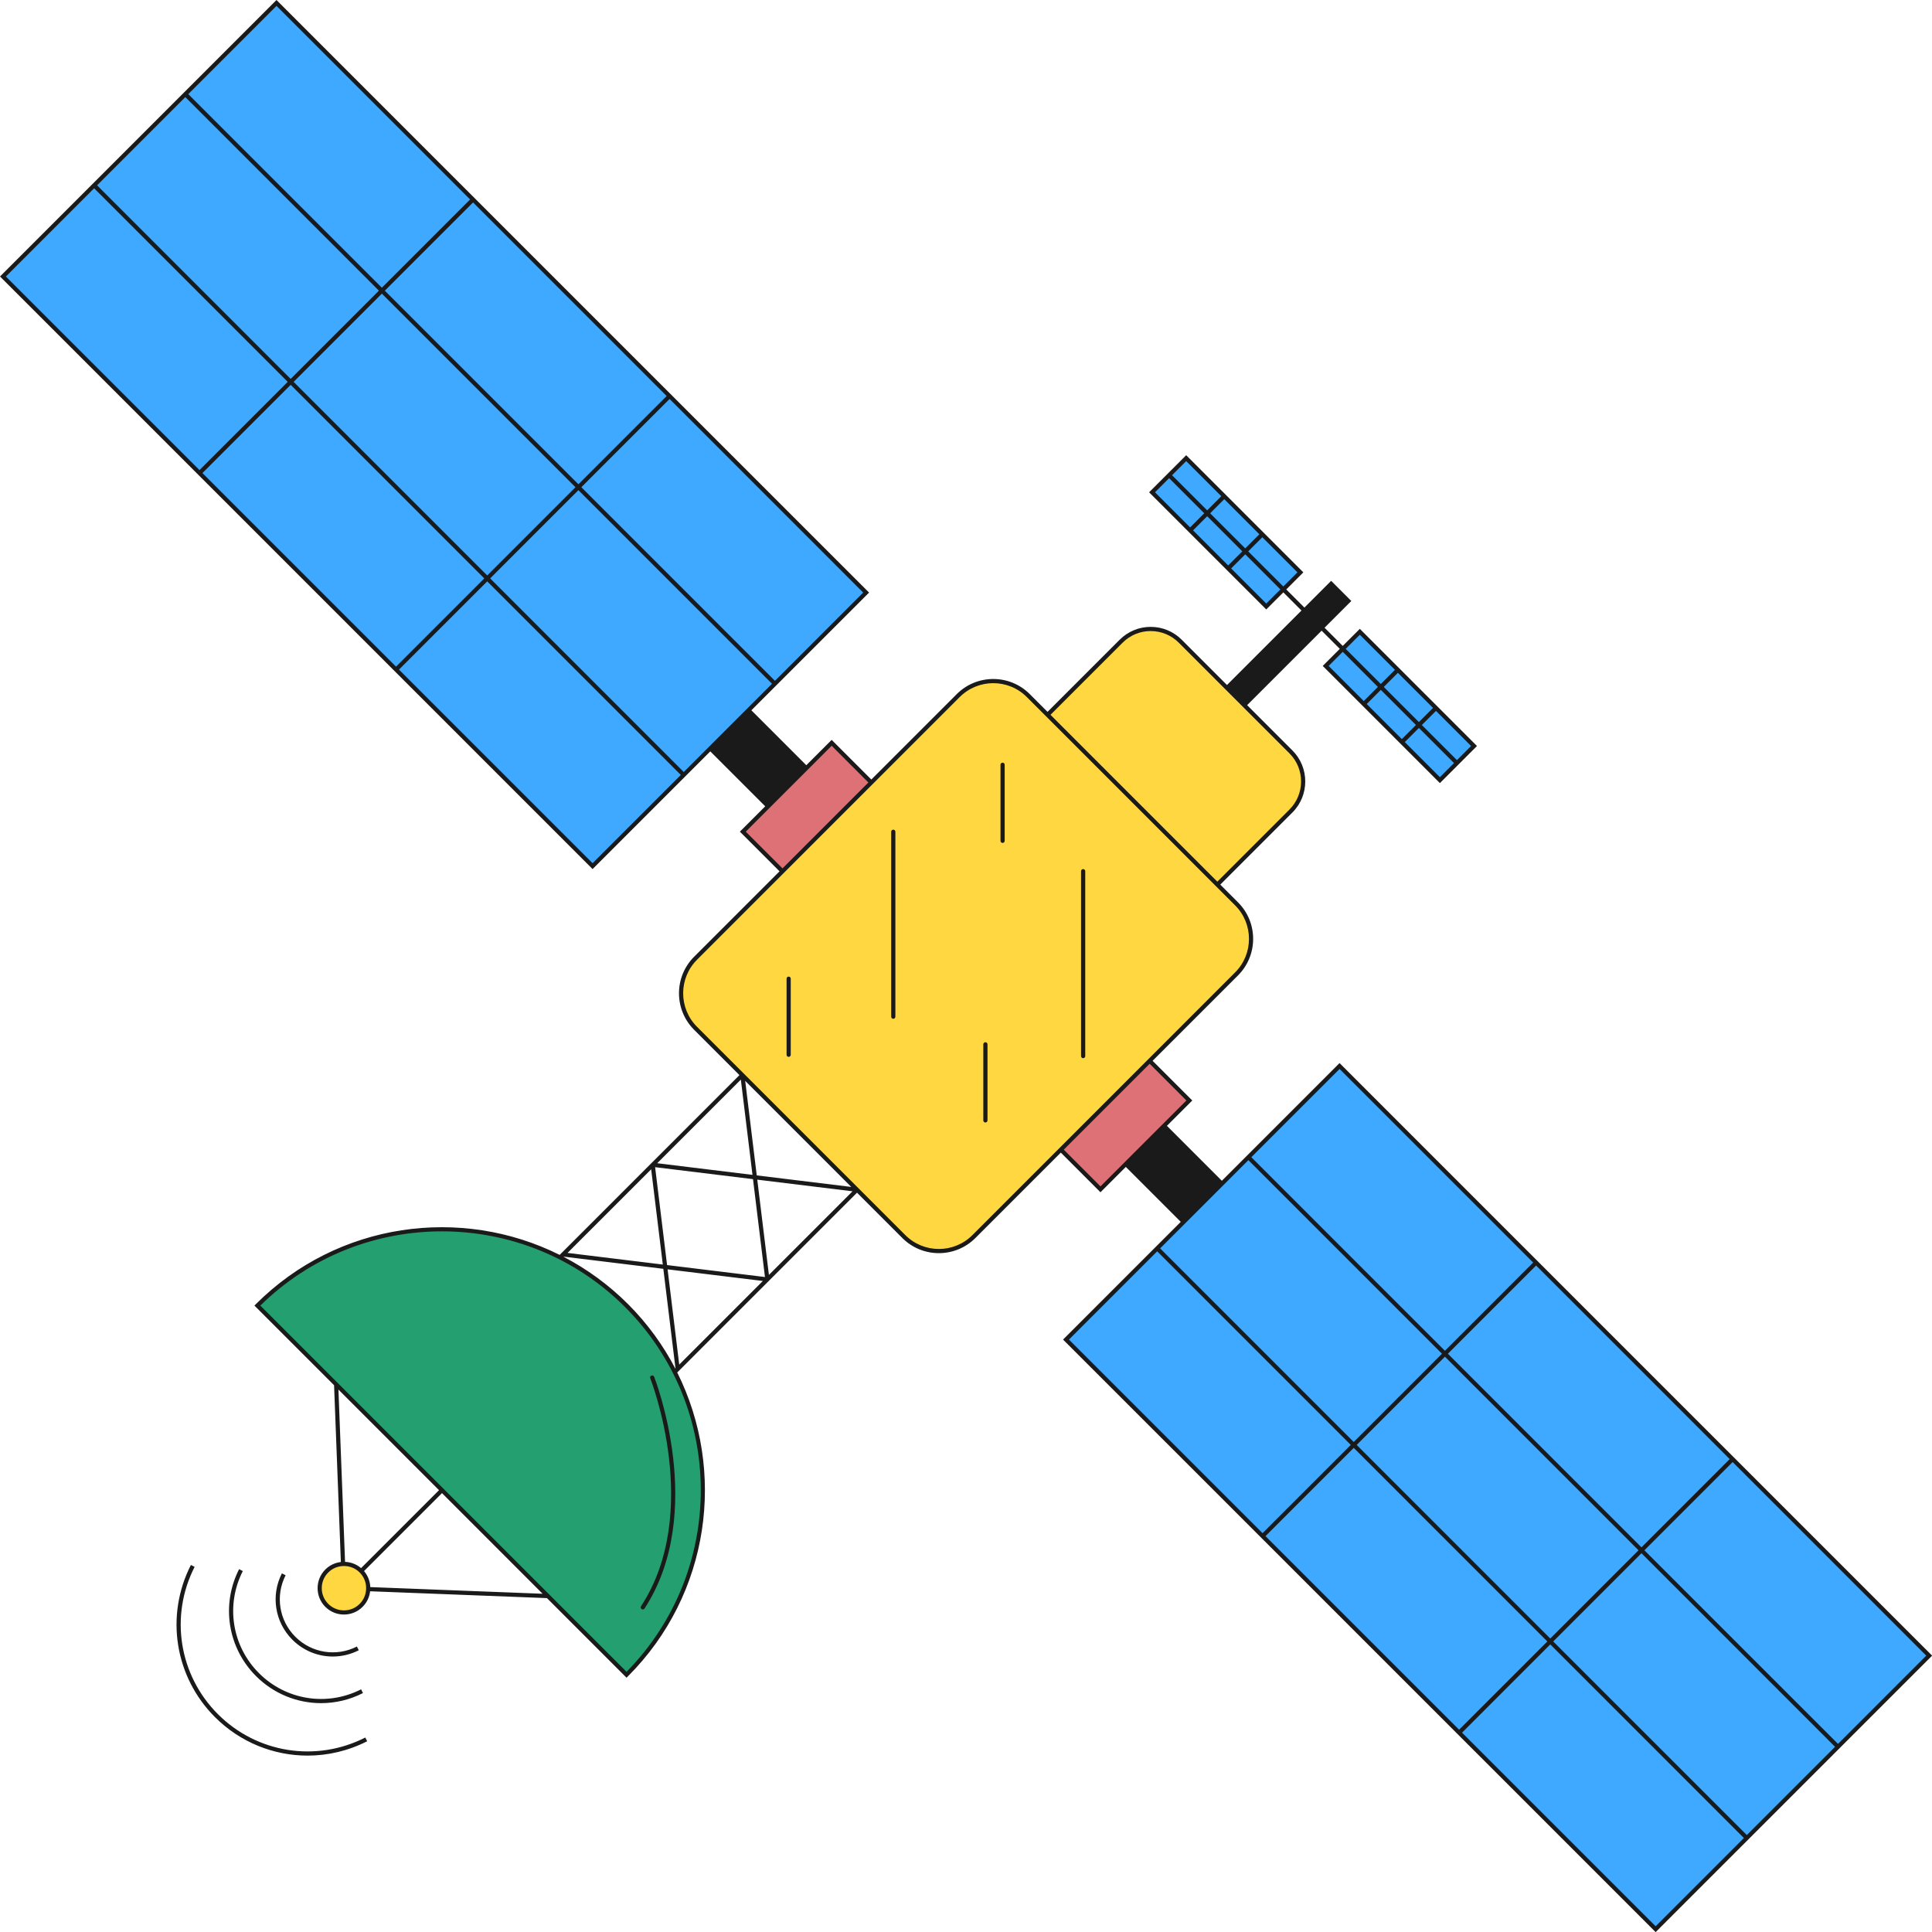 <?xml version="1.0" encoding="UTF-8" standalone="no"?><svg xmlns="http://www.w3.org/2000/svg" xmlns:xlink="http://www.w3.org/1999/xlink" fill="#000000" height="462.8" preserveAspectRatio="xMidYMid meet" version="1" viewBox="0.0 0.0 462.8 462.8" width="462.8" zoomAndPan="magnify"><g id="change1_1"><path d="M317.563,159.519l8.176-8.176l27.358,27.358l-8.176,8.176L317.563,159.519z M303.325,145.281l8.176-8.176 l-27.358-27.358l-8.176,8.176L303.325,145.281z M320.884,255.357l-65.527,65.527L396.6,462.127l65.527-65.527L320.884,255.357z M66.234,0.707L0.707,66.234L141.95,207.477l65.527-65.527L66.234,0.707z" fill="#3ea9ff"/></g><g id="change2_1"><path d="M187.441,208.722l-9.502-9.502l21.281-21.281l9.502,9.502L187.441,208.722z M284.896,263.614l-9.502-9.502 l-21.281,21.281l9.502,9.502L284.896,263.614z" fill="#de7176"/></g><g id="change3_1"><path d="M86.511,384.553c-2.272,2.272-5.957,2.272-8.229,0c-2.272-2.273-2.272-5.957,0-8.229s5.957-2.272,8.229,0 S88.783,382.28,86.511,384.553z M233.288,296.217l62.93-62.93c4.631-4.631,4.631-12.14,0-16.771l-49.9-49.9 c-4.631-4.631-12.14-4.631-16.771,0l-62.93,62.93c-4.631,4.631-4.631,12.14,0,16.771l49.9,49.9 C221.148,300.849,228.657,300.849,233.288,296.217z M309.24,194.267c3.908-3.908,3.908-10.243,0-14.151l-26.522-26.522 c-3.908-3.908-10.243-3.908-14.151,0l-17.636,17.636l40.673,40.673L309.24,194.267z" fill="#ffd740"/></g><g id="change4_1"><path d="M150.088,401.178l-88.432-88.432c24.42-24.42,64.012-24.42,88.432,0S174.507,376.759,150.088,401.178z" fill="#249f6f"/></g><g id="change5_1"><path d="M320.884,254.65l-28.198,28.198l-13.159-13.159l6.075-6.075l-9.502-9.502l20.471-20.471 c4.818-4.819,4.818-12.66,0-17.478l-4.26-4.26l17.283-17.282c4.096-4.096,4.096-10.762,0-14.858l-10.848-10.848l17.841-17.841 l4.357,4.357l-4.088,4.088l28.065,28.065l8.883-8.883l-28.065-28.065l-4.088,4.088l-4.357-4.357l6.406-6.406l-4.826-4.826 l-6.406,6.406l-4.347-4.347l4.088-4.088l-28.065-28.065l-8.883,8.883l28.065,28.065l4.088-4.088l4.347,4.347l-17.841,17.841 l-10.848-10.848c-1.984-1.984-4.622-3.077-7.429-3.077s-5.444,1.093-7.429,3.077l-17.283,17.282l-4.26-4.26 c-4.816-4.817-12.657-4.818-17.478,0l-20.471,20.471l-9.502-9.502l-6.075,6.075l-13.159-13.159l28.198-28.198L66.234,0L0,66.234 l141.95,141.95l28.198-28.198l13.159,13.159l-6.075,6.075l9.502,9.502l-20.471,20.471c-4.818,4.819-4.818,12.66,0,17.478 l10.866,10.866l-43.065,43.066c-23.602-11.782-53.107-7.864-72.762,11.789l-0.354,0.354l19.078,19.078l1.628,42.346 c-1.363,0.16-2.684,0.757-3.727,1.8c-2.464,2.464-2.464,6.473,0,8.937c1.232,1.232,2.85,1.848,4.468,1.848s3.236-0.615,4.468-1.848 c1.043-1.043,1.639-2.364,1.799-3.726l42.355,1.637l19.068,19.069l0.354-0.354c19.655-19.655,23.573-49.16,11.79-72.762 l43.065-43.066l10.867,10.867c2.409,2.409,5.574,3.614,8.739,3.614c3.165,0,6.33-1.205,8.739-3.614l20.471-20.471l9.502,9.502 l6.075-6.075l13.159,13.159l-28.198,28.198L396.6,462.834l66.234-66.234L320.884,254.65z M321.65,156.138l8.413,8.413l-3.381,3.381 l-8.412-8.412L321.65,156.138z M339.182,173.67l-3.381,3.381l-8.413-8.413l3.381-3.381L339.182,173.67z M331.477,164.551 l3.381-3.381l8.412,8.412l-3.381,3.381L331.477,164.551z M336.509,177.758l3.381-3.381l8.412,8.412l-3.381,3.381L336.509,177.758z M349.009,182.083l-8.412-8.412l3.381-3.381l8.412,8.412L349.009,182.083z M334.151,160.463l-3.381,3.381l-8.413-8.413l3.381-3.381 L334.151,160.463z M307.413,140.486L299,132.073l3.381-3.381l8.413,8.413L307.413,140.486z M289.881,122.954l3.381-3.381 l8.412,8.412l-3.381,3.381L289.881,122.954z M297.586,132.073l-3.381,3.381l-8.412-8.412l3.381-3.381L297.586,132.073z M292.555,118.866l-3.381,3.381l-8.412-8.412l3.381-3.381L292.555,118.866z M280.055,114.542l8.412,8.412l-3.381,3.381 l-8.412-8.412L280.055,114.542z M294.912,136.161l3.381-3.381l8.413,8.413l-3.381,3.381L294.912,136.161z M70.337,91.473 l21.135-21.135l46.374,46.374l-21.135,21.135L70.337,91.473z M116.004,138.554l-21.135,21.135l-46.374-46.374L69.63,92.18 L116.004,138.554z M69.63,90.766L23.257,44.392l21.135-21.135L90.766,69.63L69.63,90.766z M92.18,69.63l21.135-21.135 l46.374,46.374l-21.135,21.135L92.18,69.63z M138.554,117.418l46.374,46.374l-21.135,21.135l-46.374-46.374L138.554,117.418z M185.635,163.085l-46.374-46.374l21.135-21.135l46.374,46.374L185.635,163.085z M112.608,47.788L91.473,68.923L45.099,22.55 L66.234,1.414L112.608,47.788z M22.55,45.099l46.374,46.374l-21.135,21.135L1.414,66.234L22.55,45.099z M95.576,160.396 l21.135-21.135l46.374,46.374L141.95,206.77L95.576,160.396z M268.921,153.948c1.795-1.795,4.183-2.784,6.722-2.784 s4.927,0.989,6.722,2.784l26.522,26.522c3.706,3.707,3.706,9.737,0,13.444l-17.283,17.282l-39.966-39.966L268.921,153.948z M178.646,199.22l20.575-20.575l8.795,8.795l-20.574,20.574L178.646,199.22z M161.764,327.823 c-2.893-5.557-6.664-10.772-11.323-15.431c-4.659-4.659-9.873-8.43-15.43-11.322l0.045-0.045l23.84,2.912l2.913,23.841 L161.764,327.823z M157.434,278.647l20.031-20.031l2.788,22.818L157.434,278.647z M180.378,282.457l2.865,23.448l-23.449-2.864 l-2.865-23.448L180.378,282.457z M158.771,302.916l-22.818-2.787l20.031-20.031L158.771,302.916z M159.919,304.063l22.818,2.787 l-20.031,20.031L159.919,304.063z M181.4,282.581l22.818,2.787L184.188,305.4L181.4,282.581z M181.275,281.559l-2.766-22.643 l25.408,25.408L181.275,281.559z M105.165,356.963l-18.672,18.671c-0.166-0.142-0.337-0.274-0.513-0.395 c-0.012-0.008-0.022-0.017-0.034-0.025c-0.321-0.218-0.657-0.401-1.005-0.553c-0.005-0.002-0.009-0.004-0.014-0.006 c-0.355-0.155-0.72-0.274-1.092-0.361c-0.008-0.002-0.016-0.004-0.024-0.006c-0.372-0.085-0.749-0.135-1.128-0.152 c-0.01,0-0.019-0.003-0.029-0.004l-1.586-41.266L105.165,356.963z M86.157,384.199c-1.005,1.005-2.34,1.558-3.761,1.558 s-2.756-0.553-3.761-1.558c-1.004-1.005-1.558-2.341-1.558-3.762c0-1.42,0.553-2.756,1.558-3.761 c1.011-1.011,2.33-1.52,3.657-1.546c0.079-0.002,0.157,0.001,0.236,0.003c0.282,0.007,0.564,0.029,0.842,0.081 c0.038,0.007,0.074,0.017,0.112,0.025c0.31,0.064,0.617,0.15,0.913,0.27c0.004,0.001,0.007,0.003,0.01,0.005 c0.638,0.259,1.235,0.646,1.752,1.163c0.242,0.242,0.455,0.506,0.644,0.783c0.01,0.014,0.021,0.027,0.03,0.042 c0.176,0.265,0.323,0.547,0.448,0.837c0.014,0.033,0.031,0.064,0.044,0.097c0.111,0.274,0.193,0.558,0.257,0.848 c0.013,0.06,0.029,0.119,0.04,0.18c0.05,0.272,0.074,0.55,0.081,0.83c0.002,0.084,0.005,0.169,0.003,0.254 C87.675,381.927,87.135,383.221,86.157,384.199z M88.704,380.181c-0.001-0.014-0.005-0.028-0.006-0.043 c-0.017-0.37-0.066-0.738-0.148-1.101c-0.004-0.017-0.008-0.034-0.013-0.051c-0.086-0.365-0.202-0.722-0.353-1.07 c-0.005-0.011-0.01-0.021-0.015-0.032c-0.151-0.343-0.331-0.675-0.547-0.992c-0.009-0.014-0.02-0.027-0.03-0.041 c-0.121-0.175-0.252-0.345-0.392-0.51l18.672-18.671l24.106,24.107L88.704,380.181z M150.086,400.47l-87.722-87.723 c24.215-23.831,63.303-23.715,87.37,0.353C173.802,337.168,173.919,376.256,150.086,400.47z M232.935,295.864 c-4.429,4.429-11.636,4.429-16.064,0l-49.9-49.9c-4.429-4.429-4.429-11.635,0-16.064l20.471-20.471l21.988-21.988L229.9,166.97 c2.215-2.214,5.123-3.321,8.032-3.321s5.818,1.107,8.032,3.321l4.26,4.26l0,0l41.38,41.38l0,0l4.26,4.26 c4.429,4.429,4.429,11.635,0,16.064l-20.471,20.471l-21.988,21.988L232.935,295.864z M254.819,275.394l20.574-20.574l8.795,8.795 l-20.574,20.574L254.819,275.394z M324.987,346.123l21.135-21.135l46.373,46.374l-21.135,21.135L324.987,346.123z M370.654,393.203 l-21.135,21.135l-46.373-46.374l21.135-21.135L370.654,393.203z M324.28,345.416l-46.374-46.374l21.136-21.136l46.374,46.374 L324.28,345.416z M346.83,324.28l21.135-21.135l46.374,46.373l-21.135,21.135L346.83,324.28z M393.203,372.068l46.374,46.374 l-21.135,21.135l-46.374-46.374L393.203,372.068z M393.91,371.361l21.135-21.135L461.42,396.6l-21.136,21.136L393.91,371.361z M367.258,302.438l-21.135,21.135l-46.374-46.374l21.135-21.135L367.258,302.438z M277.199,299.749l46.374,46.374l-21.135,21.135 l-46.374-46.374L277.199,299.749z M350.226,415.046l21.135-21.135l46.374,46.374L396.6,461.42L350.226,415.046z M87.5,416.215 l0.454,0.891c-4.54,2.313-9.43,3.44-14.275,3.44c-8.128,0-16.134-3.168-22.179-9.212c-9.649-9.648-11.968-24.3-5.771-36.457 l0.891,0.455c-6,11.77-3.754,25.953,5.587,35.295C61.548,419.967,75.73,422.212,87.5,416.215z M58.166,376.339 c-4.158,8.155-2.602,17.984,3.872,24.458c6.474,6.473,16.302,8.03,24.457,3.873l0.454,0.891c-3.19,1.626-6.626,2.418-10.031,2.418 c-5.712,0-11.339-2.227-15.587-6.475c-6.781-6.78-8.41-17.076-4.055-25.62L58.166,376.339z M68.417,377.344 c-2.505,4.915-1.568,10.839,2.333,14.74c3.9,3.901,9.825,4.839,14.741,2.335l0.454,0.891c-1.98,1.01-4.113,1.501-6.227,1.501 c-3.545,0-7.039-1.383-9.675-4.02c-4.209-4.208-5.22-10.599-2.517-15.902L68.417,377.344z M240.665,183.191v18.229 c0,0.276-0.224,0.5-0.5,0.5s-0.5-0.224-0.5-0.5v-18.229c0-0.276,0.224-0.5,0.5-0.5S240.665,182.915,240.665,183.191z M214.481,199.241v44.304c0,0.276-0.224,0.5-0.5,0.5s-0.5-0.224-0.5-0.5v-44.304c0-0.276,0.224-0.5,0.5-0.5 S214.481,198.965,214.481,199.241z M236.547,250.159v18.229c0,0.276-0.224,0.5-0.5,0.5s-0.5-0.224-0.5-0.5v-18.229 c0-0.276,0.224-0.5,0.5-0.5S236.547,249.883,236.547,250.159z M189.419,234.438v18.229c0,0.276-0.224,0.5-0.5,0.5 s-0.5-0.224-0.5-0.5v-18.229c0-0.276,0.224-0.5,0.5-0.5S189.419,234.161,189.419,234.438z M259.962,208.681v44.304 c0,0.276-0.224,0.5-0.5,0.5s-0.5-0.224-0.5-0.5v-44.304c0-0.276,0.224-0.5,0.5-0.5S259.962,208.404,259.962,208.681z M153.56,384.755c14.729-22.567,2.332-54.274,2.205-54.592c-0.103-0.256,0.022-0.547,0.279-0.649 c0.257-0.102,0.547,0.022,0.65,0.278c0.129,0.322,12.72,32.502-2.295,55.51c-0.096,0.146-0.256,0.227-0.419,0.227 c-0.094,0-0.188-0.026-0.273-0.081C153.474,385.296,153.409,384.986,153.56,384.755z" fill="#1a1a1a"/></g></svg>